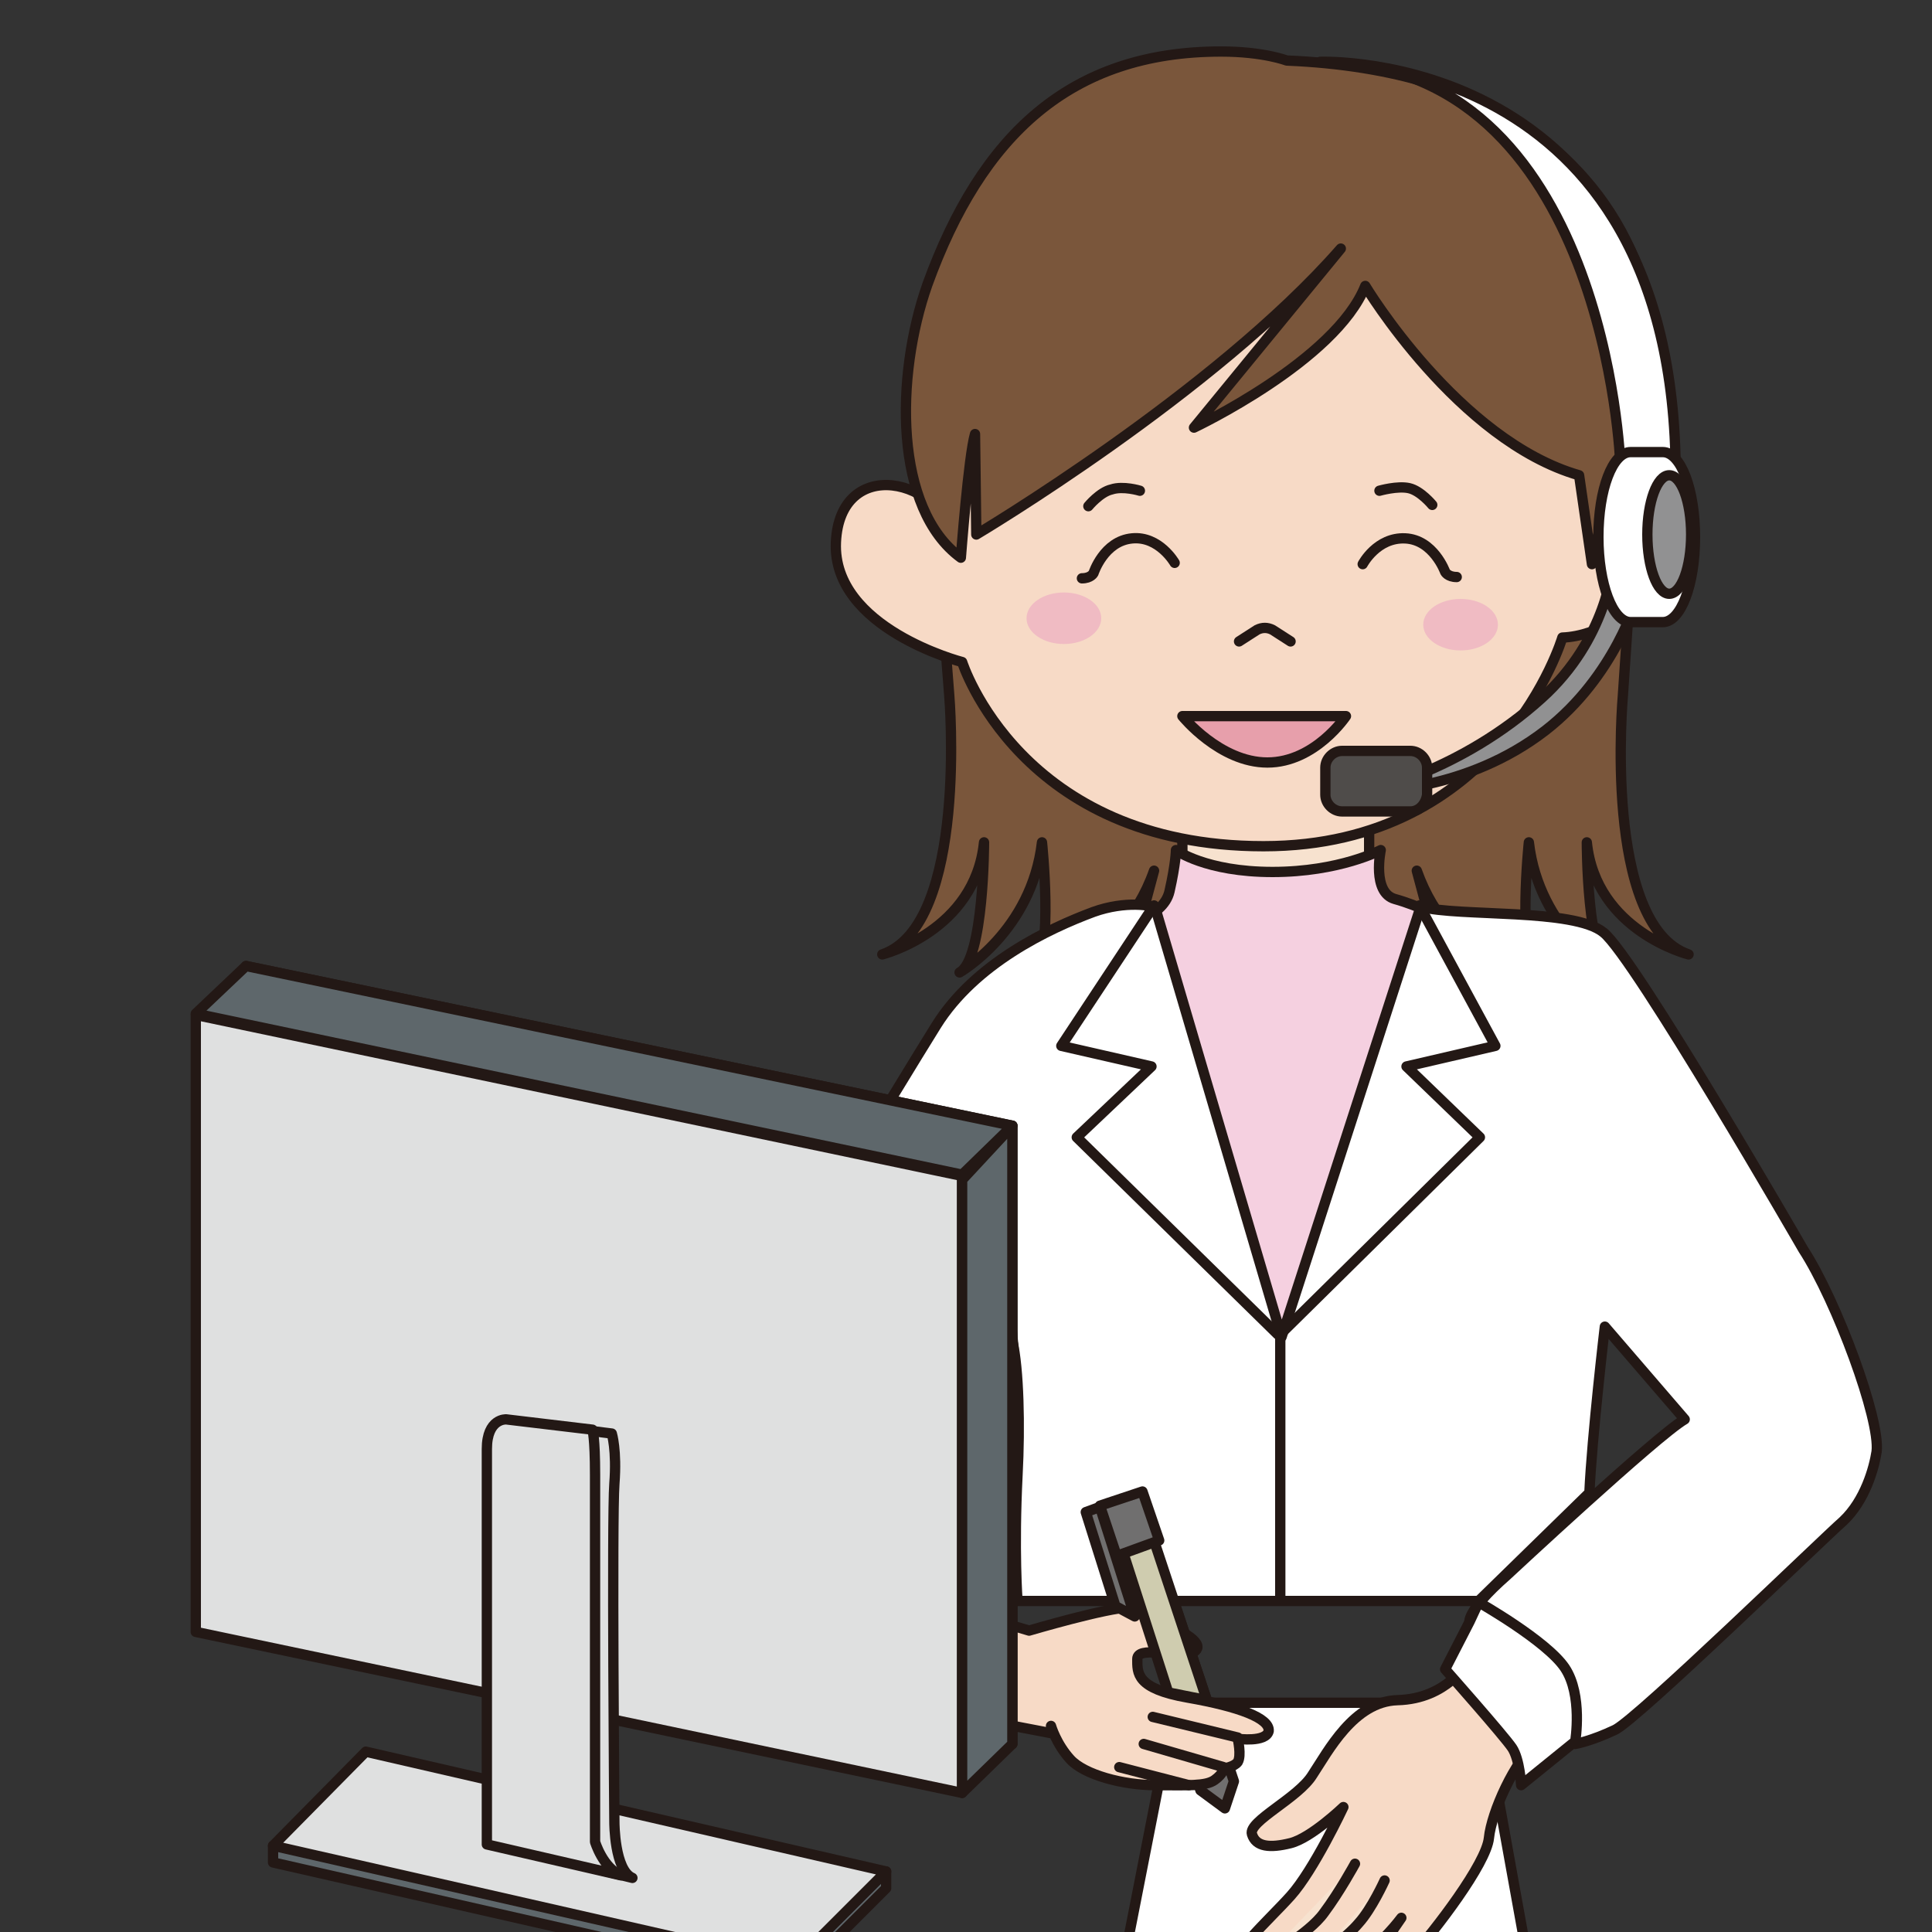 <?xml version="1.0" encoding="utf-8"?>
<!-- Generator: Adobe Illustrator 27.4.1, SVG Export Plug-In . SVG Version: 6.00 Build 0)  -->
<svg version="1.1" id="レイヤー_1" xmlns="http://www.w3.org/2000/svg" xmlns:xlink="http://www.w3.org/1999/xlink" x="0px"
	 y="0px" viewBox="0 0 150 150" style="enable-background:new 0 0 150 150;" xml:space="preserve">
<rect x="0" y="0" width="150" height="150" fill="#333333" stroke="none"/>
<style type="text/css">
	.ドロップシャドウ{fill:none;}
	.角を丸くする_x0020_2_x0020_pt{fill:#FFFFFF;stroke:#000000;stroke-miterlimit:10;}
	.ライブ反射_x0020_X{fill:none;}
	.ベベルソフト{fill:url(#SVGID_1_);}
	.夕暮れ{fill:#FFFFFF;}
	.木の葉_GS{fill:#FFE100;}
	.ポンパドール_GS{fill-rule:evenodd;clip-rule:evenodd;fill:#4CACE2;}
	.st0{fill:#FFFFFF;stroke:#231815;stroke-width:0.8;stroke-linecap:round;stroke-linejoin:round;}
	.st1{fill:#706F6F;stroke:#231815;stroke-width:0.8;stroke-linecap:round;stroke-linejoin:round;}
	.st2{fill:#7A563B;stroke:#231815;stroke-width:0.8;stroke-linecap:round;stroke-linejoin:round;stroke-miterlimit:10;}
	.st3{fill:#F7E2CF;stroke:#231815;stroke-width:0.8;stroke-linecap:round;stroke-linejoin:round;}
	.st4{fill:#F7DAC6;stroke:#231815;stroke-width:0.8;stroke-linecap:round;stroke-linejoin:round;}
	.st5{fill:#F0BBC3;}
	.st6{fill:none;stroke:#231815;stroke-width:0.8;stroke-linecap:round;stroke-linejoin:round;}
	.st7{fill:#FFFFFF;stroke:#231815;stroke-width:0.8;stroke-linecap:round;stroke-linejoin:round;stroke-miterlimit:10;}
	.st8{fill:#919192;stroke:#231815;stroke-width:0.8;stroke-linecap:round;stroke-linejoin:round;stroke-miterlimit:10;}
	.st9{fill:#4F4C4A;stroke:#231815;stroke-width:0.8;stroke-linecap:round;stroke-linejoin:round;stroke-miterlimit:10;}
	.st10{fill:#F5D0E0;stroke:#231815;stroke-width:0.8;stroke-linecap:round;stroke-linejoin:round;stroke-miterlimit:10;}
	.st11{fill:none;stroke:#231815;stroke-width:0.8;stroke-linecap:round;stroke-linejoin:round;stroke-miterlimit:10;}
	.st12{fill:#5E676B;stroke:#231815;stroke-width:0.8;stroke-linecap:round;stroke-linejoin:round;stroke-miterlimit:10;}
	.st13{fill:#9DAAB2;stroke:#231815;stroke-width:0.8;stroke-linecap:round;stroke-linejoin:round;stroke-miterlimit:10;}
	.st14{fill:#DFE0E0;stroke:#231815;stroke-width:0.8;stroke-linecap:round;stroke-linejoin:round;stroke-miterlimit:10;}
	.st15{fill:#CFCCAF;stroke:#231815;stroke-width:0.8;stroke-linecap:round;stroke-linejoin:round;}
	.st16{fill:#E79FAB;stroke:#231815;stroke-width:0.8;stroke-linecap:round;stroke-linejoin:round;}
</style>
<linearGradient id="SVGID_1_" gradientUnits="userSpaceOnUse" x1="0" y1="0" x2="0.707" y2="0.707">
	<stop  offset="0" style="stop-color:#E6E7EA"/>
	<stop  offset="0.174" style="stop-color:#E2E3E6"/>
	<stop  offset="0.352" style="stop-color:#D6D6D8"/>
	<stop  offset="0.532" style="stop-color:#C0C0C1"/>
	<stop  offset="0.714" style="stop-color:#A3A4A3"/>
	<stop  offset="0.895" style="stop-color:#7F8281"/>
	<stop  offset="1" style="stop-color:#686E6C"/>
</linearGradient>
<g>
	<polygon class="st0" points="119.7,158.2 86.1,158.2 91.2,132.2 115,132.2 	"/>
	<polygon class="st1" points="95.8,138.3 95.1,140.4 93.2,139 88.7,124.9 91.1,124.2 	"/>
	<path class="st2" d="M73.7,54c0,0,1.5,17.8-5.2,20.1c0,0,7.2-1.8,7.9-8.7c0,0,0,9.1-1.9,10.1c0,0,5.6-3.2,6.4-10.1
		c0,0,0.9,8.6-0.6,10.1c0,0,6.6-0.3,9.3-7.9l-1.9,7.1c0,0,6.6-1.2,10.4-6.8c3.7-5.7,1.7-24.2,1.7-24.2H72.9L73.7,54z"/>
	<path class="st2" d="M126,54c0,0-1.6,17.8,5.1,20.1c0,0-7.2-1.8-7.9-8.7c0,0,0,9.1,1.9,10.1c0,0-5.6-3.2-6.4-10.1
		c0,0-0.9,8.6,0.6,10.1c0,0-6.6-0.3-9.3-7.9l1.9,7.1c0,0-6.2,0.1-10-5.6c-3.7-5.7-2.1-25.5-2.1-25.5h26.9L126,54z"/>
	<polygon class="st3" points="91.8,63.2 91.8,71.7 98,74.4 106.3,70 106.3,62.4 91.3,62.4 	"/>
	<path class="st4" d="M121.3,49.5c0,0-4.8,16.2-23.2,16.2c-18.9,0-23.4-14.3-23.4-14.3s-10.1-2.6-9.8-9.3s8.2-5.2,9.6,0.4
		s-12.1-29.3,14-28.3s37.6,3.2,35.3,28c0,0,2.4-9.3,6.3-4.9C133.9,41.6,126.8,49.3,121.3,49.5z"/>
	<ellipse class="st5" cx="82.6" cy="48" rx="2.9" ry="2"/>
	<ellipse class="st5" cx="113.4" cy="48.5" rx="2.9" ry="2"/>
	<path class="st2" d="M122.6,36.9l1,6.9c0,0,1.2-7.4,3.6-7.7c2.4-0.4,6.6-30-27.3-31.4c0,0-1.8-0.7-5.1-0.7
		C83.1,4,76.2,10.5,72,22.1c-2.5,7.1-2.6,17.4,2.6,21.2c0,0,0.6-7.9,1.1-9.6l0.1,7.8c0,0,18.5-11,28.3-22.2L92.7,33.2
		c0,0,11-5.2,13.3-11C106,22.2,113.2,34.2,122.6,36.9z"/>
	<path class="st6" d="M107.1,38.1c0,0,1.4-0.4,2.3-0.2c0.9,0.2,1.8,1.3,1.8,1.3"/>
	<path class="st6" d="M84.5,39.3c0,0,0.9-1.1,1.8-1.3c0.9-0.3,2.2,0.1,2.2,0.1"/>
	<g>
		<path class="st7" d="M125.8,36c0,0-1.1-31.2-23.3-31.2c0,0,27.6-1.1,27.6,32.1"/>
		<path class="st8" d="M125.2,43.9c0,0-0.4,5.7-5.5,10.3c-6.3,5.7-13.4,7.2-13.4,7.2h0.3c0,0,7.2,0.1,13.4-4.7
			c5.4-4.2,7.1-10.3,7.1-10.3L125.2,43.9z"/>
		<path class="st9" d="M109.5,63h-5.3c-0.7,0-1.3-0.6-1.3-1.3v-2.1c0-0.7,0.6-1.3,1.3-1.3h5.3c0.7,0,1.3,0.6,1.3,1.3v2.1
			C110.7,62.4,110.2,63,109.5,63z"/>
		<path class="st7" d="M129.1,35.1h-2.5c-1.4,0-2.5,2.9-2.5,6.6c0,3.6,1.1,6.6,2.5,6.6h2.5c1.4,0,2.5-2.9,2.5-6.6
			C131.6,38,130.5,35.1,129.1,35.1z"/>
		<ellipse class="st8" cx="129.6" cy="41.5" rx="1.7" ry="4.6"/>
	</g>
	<path class="st6" d="M96.2,49.8l1.4-0.9c0.4-0.2,0.8-0.2,1.2,0l1.4,0.9"/>
	<path class="st10" d="M86.8,71.9c0,0,3.5-0.5,4-2.7c0.5-2.2,0.5-3.2,0.5-3.2s2.3,1.7,7.5,1.7c5.2,0,8.4-1.7,8.4-1.7
		s-0.7,3.3,1.1,3.8s3.8,1.5,3.8,1.5l-12.7,35.5L86.8,71.9z"/>
	<path class="st7" d="M84.9,70.8c-3.5,1.3-9.2,4-12.2,8.8S59.1,102,59.1,102c3.8,8.1,11.9,13.4,11.9,13.4l7.6-11.3
		c0.5,2.2,0.6,6.6,0.4,10.4c-0.3,5.9,0,9.8,0,9.8h35.8l8.6-8.4c0.2-4.4,1.2-12.9,1.2-12.9l6.2,7.2c-2.1,1.2-13.8,12.1-13.8,12.1
		c-3.3,2.9-2.9,3.7-2.9,3.7s3.8,1.4,6.1,3.7c2.2,2.2,2.1,5.7,2.1,5.7s1.2-0.2,3.1-1.1c1.8-0.9,16.1-14.8,17.7-16.2
		c1.7-1.6,2.4-4.1,2.6-5.4c0.3-2.5-3.1-11.7-5.7-15.7c0,0-13.1-22.7-15.5-24.6c-2.3-1.9-11.2-1.2-14.2-2l-10.8,33.4l-9.8-33.3
		C89.6,70.3,87.4,69.9,84.9,70.8z"/>
	<path class="st4" d="M108.5,132c-3.4,0.1-5.4,4-6.6,5.8c-1.1,1.8-5,3.6-4.7,4.6c0.3,1,1.4,1.1,3,0.7c1.6-0.4,4.1-2.8,4.1-2.8
		s-2.3,4.9-4.1,6.9s-5.1,4.9-3.7,5.1s7.6,0.1,9.1-0.5s3.2-2.9,3.2-2.9s-3.5,5-3.2,5.5c0.4,0.5,2.2-0.5,4-2.5c1.8-2,5.8-7.2,6-9.2
		c0.2-2,2-6,3.7-7.4l-5.3-6.2C113.9,129,112.4,131.9,108.5,132z"/>
	<path class="st4" d="M64.4,122l15.5,4.6c0,0,6.1-1.8,7.8-1.8c1,0,3.4,1.4,4.4,2.1c1.7,1.1,0.5,1.5-0.2,1.6s-3.6-0.7-3.6,0.3
		c0,1.1-0.1,2.3,3.9,3c4,0.7,6.4,1.6,6.3,2.6c-0.2,0.9-2.4,0.6-2.4,0.6s0.3,1.3,0,1.8c-0.3,0.4-1.1,0.5-1.1,0.5s0,0.4-0.7,0.9
		c-0.7,0.5-2.1,0.4-4.6,0.4s-5.5-0.8-6.6-2c-1.1-1.2-1.5-2.6-1.5-2.6l0.2,0.6c0,0-4.8-0.9-7-1.4c-2.2-0.5-15.6-3.6-15.6-3.6"/>
	<path class="st7" d="M114.1,125.9l-1.9,3.7c0,0,4.6,5.2,5.2,6.1c0.6,0.9,0.7,2.9,0.7,2.9l4.2-3.4c0,0,0.6-3.6-0.8-5.7
		c-1.4-2.1-6.7-5.1-6.7-5.1L114.1,125.9z"/>
	<polyline class="st11" points="110.2,70.3 116.1,81.2 109.2,82.8 114.9,88.3 99.4,103.6 	"/>
	<polyline class="st11" points="89.6,70.3 82.4,81.2 89.4,82.8 83.6,88.3 99.2,103.6 	"/>
	<line class="st11" x1="99.4" y1="103.6" x2="99.4" y2="124.2"/>
	<path class="st11" d="M78.5,99.1c-0.4,2.3,0.5,6.5,0.5,10.6"/>
	<g>
		<polygon class="st12" points="65.5,146.4 28.4,137.4 22.5,143.3 21.2,143.3 21.2,144.6 61.6,153.8 68.8,146.6 68.8,145.3 		"/>
		<polygon class="st13" points="78.6,135.4 19.1,122.9 19.1,75 78.6,87.4 		"/>
		<polygon class="st14" points="74.7,139.2 15.2,126.7 15.2,78.8 74.7,91.3 		"/>
		<polygon class="st12" points="78.6,135.4 74.7,139.2 74.7,91.6 78.6,87.4 		"/>
		<polygon class="st12" points="74.7,91.2 15.2,78.7 19.1,75 78.6,87.4 		"/>
		<polygon class="st14" points="61.6,152.5 21.2,143.3 28.4,136 68.8,145.3 		"/>
		<path class="st14" d="M49.1,145.8l-9.8-2.4c0,0,0-27.8,0-30.2c0-2.4,1.8-2.7,1.8-2.7l6.4,0.8c0,0,0.4,1.3,0.2,3.9
			c-0.2,2.6,0,26.3,0,26.3S47.7,145.2,49.1,145.8z"/>
		<path class="st14" d="M48.2,145.6l-10.4-2.4c0,0,0-28.3,0-30.7c0-2.4,1.5-2.3,1.5-2.3L46,111c0,0,0.2,0.6,0.2,3.5
			c0,2.7,0,28.5,0,28.5S46.8,145,48.2,145.6z"/>
	</g>
	<line class="st3" x1="96.1" y1="134.9" x2="89.5" y2="133.3"/>
	<line class="st6" x1="95" y1="137.2" x2="88.8" y2="135.4"/>
	<line class="st6" x1="92.3" y1="138.6" x2="86.9" y2="137.2"/>
	<path class="st3" d="M98.1,152.1c0,0,3.5-1.9,4.7-3.6c1.2-1.6,2.4-3.8,2.4-3.8"/>
	<path class="st3" d="M102,152.2c0.1,0,2.5-1.7,3.5-2.9c1-1.1,2-3.3,2-3.3"/>
	<polygon class="st15" points="93.7,132 90.7,131.4 86.1,117.1 88.5,116.3 	"/>
	<polygon class="st1" points="90,119.6 86.7,120.8 85.4,116.9 88.7,115.8 	"/>
	<polygon class="st1" points="88.1,125.5 86.6,124.7 84.3,117.4 85.4,117 	"/>
	<path class="st16" d="M91.8,55.6c0,0,2.9,3.6,6.6,3.6c3.7,0,6.1-3.6,6.1-3.6H91.8z"/>
	<path class="st6" d="M91.2,43.7c0,0-1.2-2.1-3.3-1.9c-2.2,0.2-3,2.7-3,2.7s-0.2,0.4-0.9,0.4"/>
	<path class="st6" d="M105.8,43.8c0,0,1.1-2.1,3.3-2c2.2,0.1,3.1,2.6,3.1,2.6s0.2,0.4,0.9,0.4"/>
</g>
</svg>
